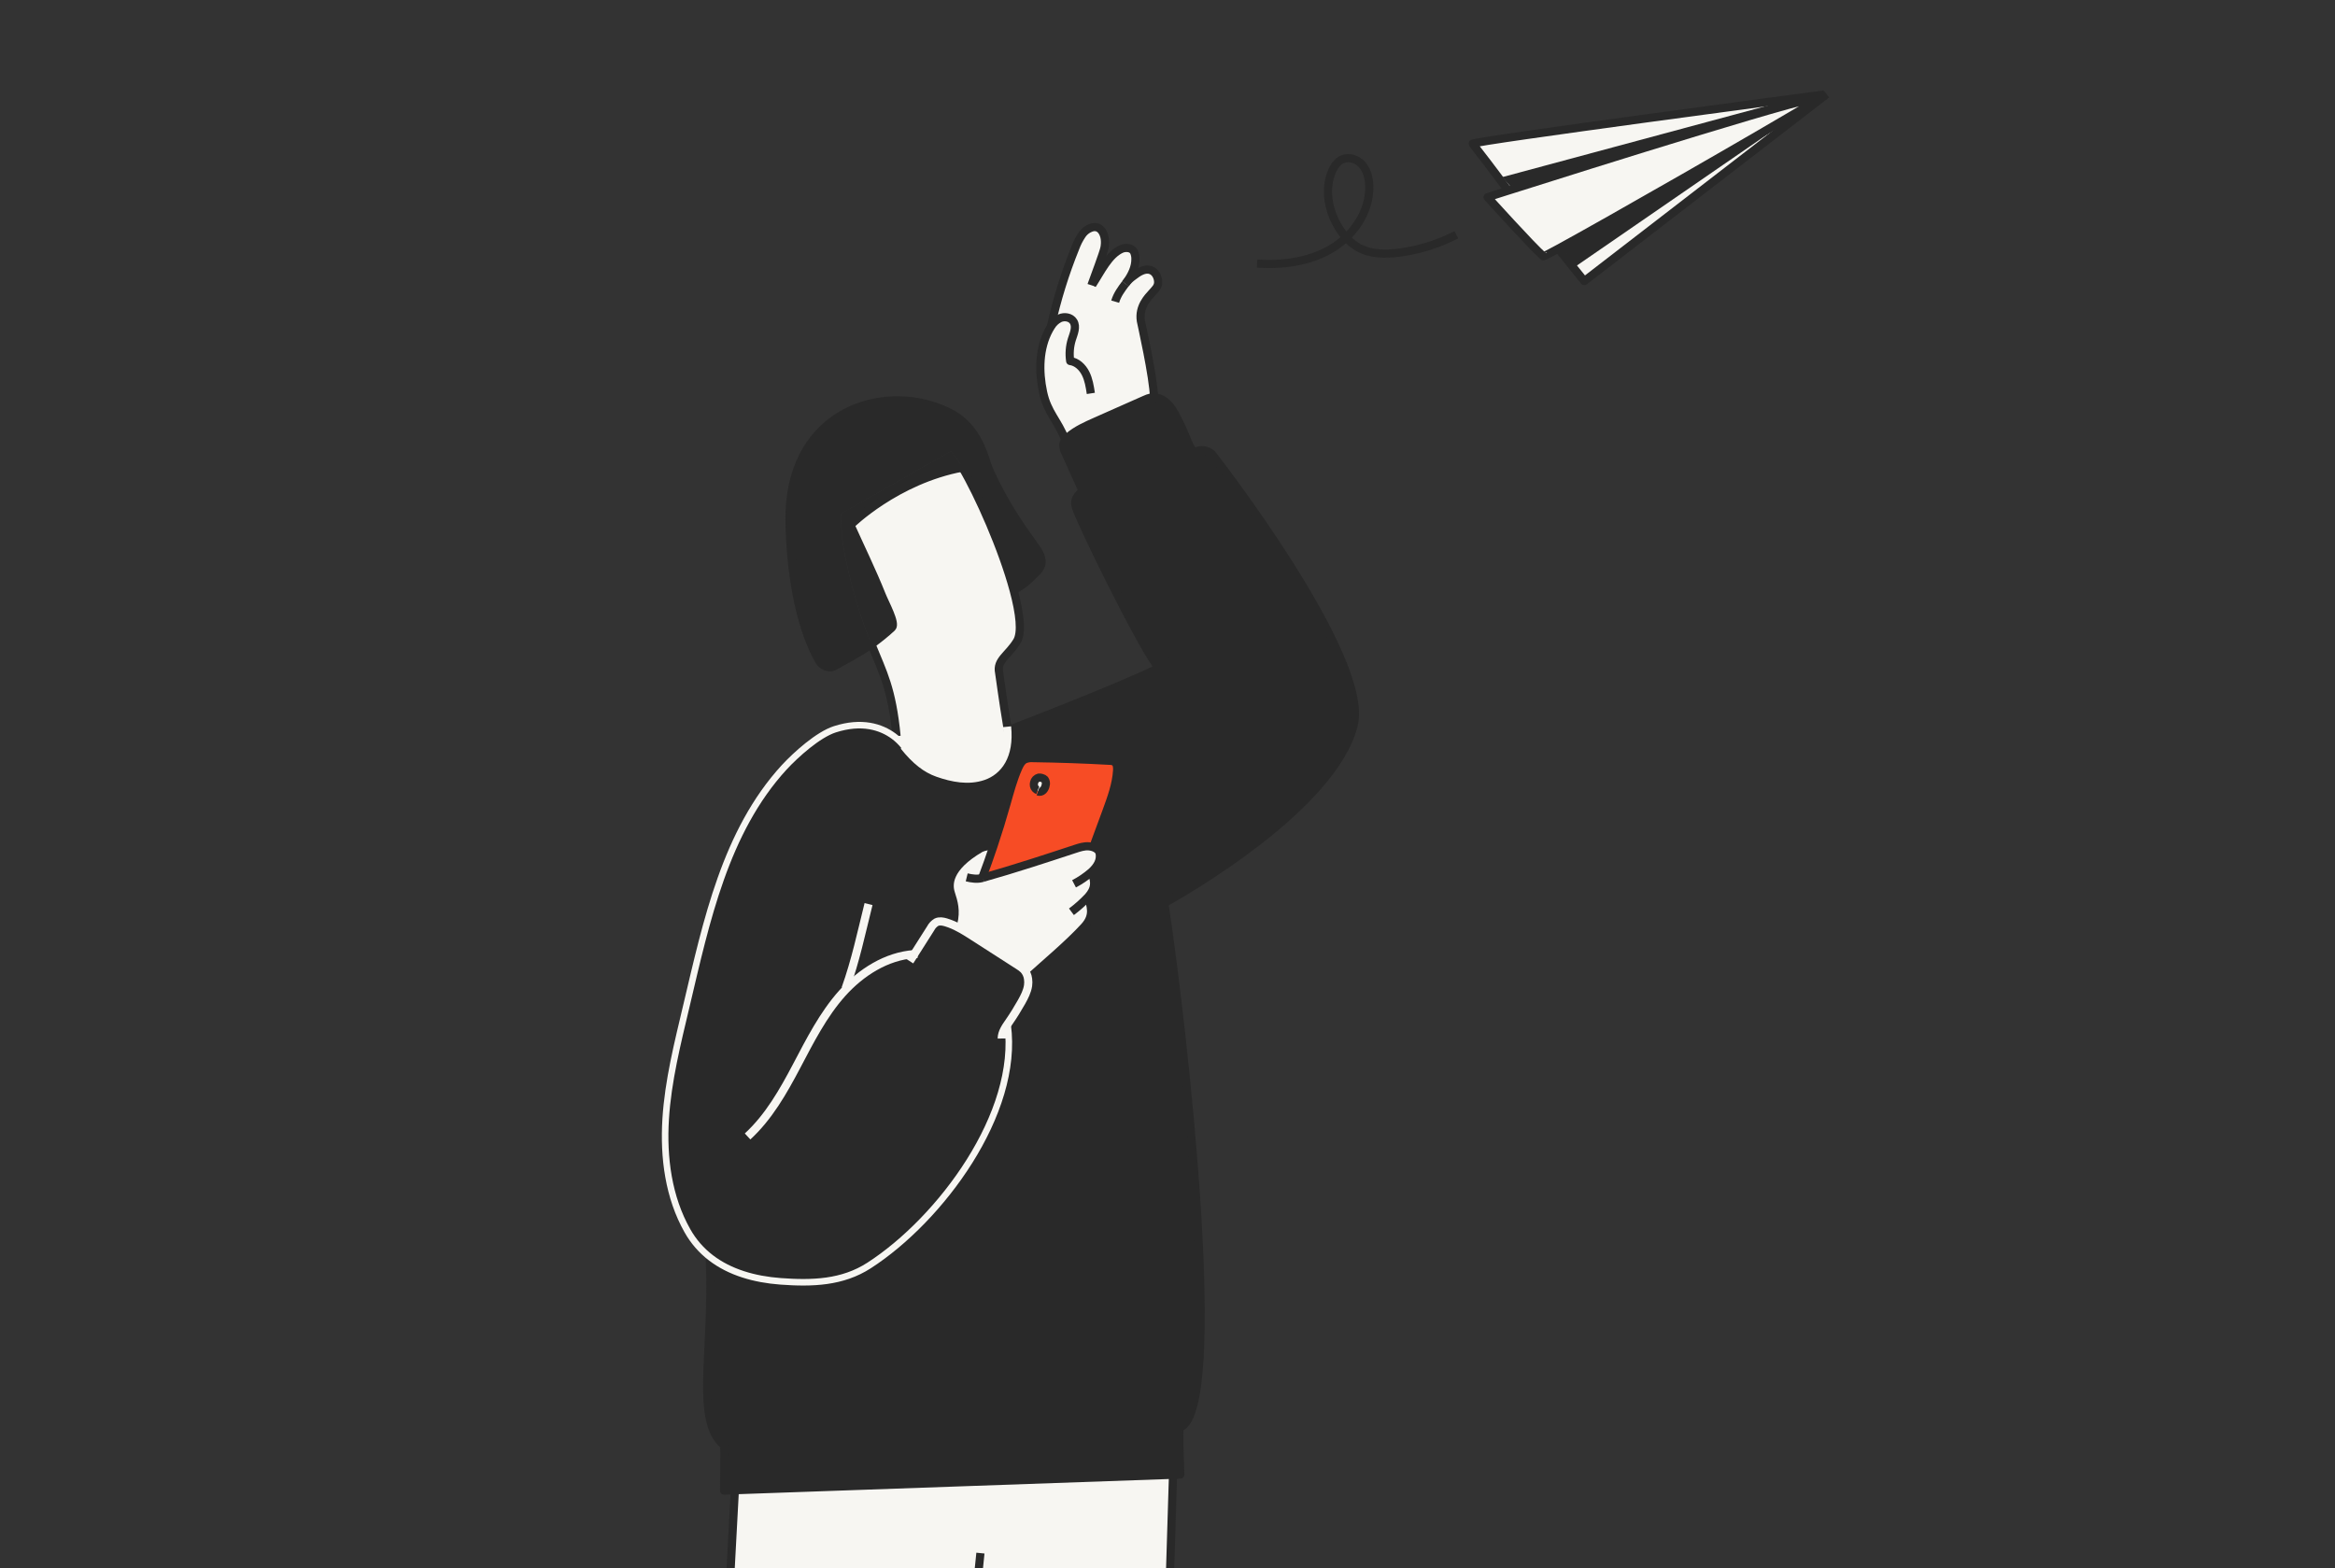 <svg width="524" height="352" viewBox="0 0 524 352" fill="none" xmlns="http://www.w3.org/2000/svg">
<rect x="0" y="0" width="524" height="352" fill="#333333" stroke="none"/>
<g clip-path="url(#clip0_1465_38036)">
<path d="M338.3 42.833C354.944 37.554 412.175 19.504 408.339 22.162L408.192 22.257C394.888 30.253 360.543 49.925 349.688 55.817C347.621 56.941 346.406 57.565 346.351 57.521C343.781 55.318 333.829 44.254 333.829 44.254L338.3 42.833Z" fill="#F7F6F2"/>
<path d="M408.438 22.294L355.535 63.09L349.688 55.817C360.543 49.907 394.888 30.253 408.192 22.257L408.339 22.162L408.438 22.294Z" fill="#F7F6F2"/>
<path d="M408.339 22.162C412.175 19.504 354.944 37.554 338.3 42.833L338.175 42.466C338.175 42.466 335.521 38.758 330.466 32.275C330.044 31.735 409.392 21.211 409.392 21.211L409.565 21.438L408.431 22.308L408.339 22.162Z" fill="#F7F6F2"/>
<path d="M259.638 149.431L264.899 147.151C264.304 147.761 262.52 148.752 260.027 149.945C259.906 149.794 259.774 149.622 259.638 149.431Z" fill="#F7F6F2"/>
<path d="M212.763 419.793L212.69 420.527C211.904 420.619 209.555 420.784 206.023 420.942C198.571 421.279 185.866 421.599 171.575 421.21C168.025 421.111 164.376 420.971 160.683 420.777C160.246 420.751 164.633 339.317 164.894 334.461L263.247 330.995L260.493 420.824C260.493 420.824 257.215 420.824 252.384 420.766C242.473 420.681 225.99 420.501 217.877 420.197C214.94 420.086 213.105 419.962 213.053 419.829L212.763 419.793Z" fill="#F7F6F2"/>
<path d="M235.847 73.273C237.169 67.246 239 61.341 241.32 55.623C241.69 54.606 242.183 53.638 242.789 52.741C243.352 51.881 244.216 51.262 245.211 51.005C245.677 50.901 246.165 50.969 246.584 51.196C246.88 51.376 247.131 51.621 247.319 51.912C247.998 52.925 248.097 54.327 247.862 55.583C247.627 56.838 245.619 62.04 244.98 63.875L245.112 63.923C247.15 60.781 248.783 57.209 251.617 55.898C252.447 55.513 253.919 55.495 254.459 56.482C254.688 56.977 254.806 57.515 254.804 58.06C254.844 60.047 253.908 61.798 252.924 63.2C252.814 63.358 252.704 63.516 252.586 63.67C253.091 63.017 253.689 62.443 254.363 61.967C255.516 61.071 256.951 60.131 258.302 60.652C259.301 61.019 259.899 62.172 259.928 63.27C259.958 64.367 259.235 64.962 258.46 65.839C257.744 66.654 255.523 68.802 256.052 72.054C256.114 72.44 258.912 84.738 258.989 89.191C258.743 89.18 258.496 89.199 258.254 89.246C257.774 89.355 257.309 89.52 256.867 89.737L250.377 92.612L245.828 94.631C243.725 95.56 241.596 96.507 239.837 97.986C239.551 98.222 239.293 98.489 239.066 98.783C237.359 94.326 235.061 92.726 234.059 88.034C233.057 83.343 233.127 78.174 235.428 73.974C235.564 73.728 235.696 73.501 235.847 73.273Z" fill="#F7F6F2"/>
<path d="M259.638 149.431C259.774 149.622 259.906 149.798 260.027 149.945C249.896 154.824 228.038 163.186 226.779 163.667L259.638 149.431Z" fill="#F7F6F2"/>
<path d="M244.903 195.73L244.969 195.807C245.868 198.046 245.762 199.478 244.235 201.251C244.686 203.208 245.762 205.351 243.372 207.976C239.929 211.754 234.529 216.273 230.744 219.701C230.653 218.906 230.309 218.161 229.764 217.576C229.407 217.236 229.013 216.938 228.589 216.687L222.616 212.848L218.428 210.16C216.739 209.059 215.025 207.958 213.145 207.282L213.949 207.198C214.65 204.368 214.037 202.426 213.42 200.498C212.804 198.571 212.591 194.72 220.138 190.337C221.029 189.954 222.004 189.805 222.969 189.904C222.179 192.268 221.339 194.632 220.428 197.051L220.586 197.004C227.561 195.047 235.351 192.481 241.316 190.513C242.3 190.19 243.313 189.864 244.345 189.937L244.539 189.959C245.531 190.073 246.643 190.587 246.801 191.541C247.028 193.046 246.353 194.405 244.903 195.73Z" fill="#F7F6F2"/>
<path d="M234.088 177.386C233.941 177.536 233.753 177.64 233.549 177.687C233.344 177.734 233.13 177.721 232.932 177.65L232.88 177.368C232.667 177.285 232.478 177.15 232.33 176.976C232.182 176.801 232.08 176.593 232.032 176.369C231.988 176.125 232 175.874 232.065 175.635C232.117 175.372 232.243 175.13 232.426 174.935C232.61 174.74 232.845 174.601 233.104 174.534C233.336 174.502 233.573 174.525 233.794 174.6C234.042 174.66 234.267 174.787 234.448 174.967C234.579 175.156 234.665 175.372 234.699 175.599C234.734 175.826 234.716 176.058 234.646 176.277C234.575 176.694 234.381 177.081 234.088 177.386V177.386Z" fill="#F7F6F2"/>
<path d="M227.48 132.475C228.879 137.681 229.386 142.02 228.215 143.932C226.269 147.119 223.633 148.154 224.221 150.962C224.294 151.329 225.094 157.423 226.056 163.113H225.997C226.673 169.721 223.942 173.08 220.634 174.2C217.326 175.319 213.736 174.618 210.44 173.465C207.87 172.559 205.521 170.786 202.848 167.441C202.187 166.613 201.422 165.872 200.572 165.239L201.2 165.217C200.157 154.519 198.153 150.988 195.55 144.575C197.17 143.432 198.713 142.184 200.168 140.838C201.134 139.949 198.612 135.394 197.863 133.525C195.708 128.132 192.995 122.582 190.862 117.828C190.862 117.828 201.064 107.722 215.979 104.935C219.665 111.169 224.988 123.213 227.48 132.475Z" fill="#F7F6F2"/>
<path d="M213.116 207.29C214.995 207.984 216.71 209.077 218.398 210.168L222.587 212.855L228.56 216.695C228.984 216.945 229.378 217.243 229.734 217.583C230.28 218.169 230.623 218.914 230.714 219.709C234.499 216.28 239.892 211.761 243.343 207.984C245.732 205.359 244.657 203.211 244.205 201.258C245.751 199.467 245.857 198.053 244.94 195.814L244.873 195.737C246.342 194.412 246.999 193.054 246.753 191.556C246.595 190.601 245.483 190.087 244.492 189.974L245.486 189.713C246.419 187.187 247.35 184.662 248.28 182.136C249.381 179.133 250.505 176.079 250.692 172.882C250.729 172.18 250.655 171.343 250.057 170.98C249.753 170.832 249.418 170.758 249.08 170.763C243.327 170.443 237.576 170.242 231.827 170.161C231.209 170.107 230.586 170.197 230.01 170.426C229.257 170.793 228.831 171.611 228.49 172.382C227.359 174.952 226.636 177.676 225.869 180.378C224.933 183.682 223.971 186.795 222.932 189.922C221.967 189.823 220.993 189.972 220.102 190.355C212.554 194.739 212.76 198.578 213.384 200.517C214.008 202.455 214.613 204.386 213.912 207.216L213.116 207.29ZM242.972 110.32L242.942 110.166C241.749 107.505 240.266 104.249 239.073 101.591C238.758 101.032 238.605 100.396 238.633 99.755C238.689 99.392 238.839 99.05 239.07 98.764C239.296 98.471 239.555 98.203 239.841 97.968C241.599 96.499 243.728 95.541 245.832 94.612L250.38 92.593L256.87 89.719C257.312 89.501 257.778 89.336 258.258 89.227C258.5 89.18 258.746 89.162 258.992 89.172C260.05 89.249 261.049 89.69 261.819 90.42C262.788 91.294 263.445 92.454 264.043 93.61C264.862 95.185 265.607 96.804 266.272 98.452C266.712 99.553 267.171 100.725 268.019 101.514C268.637 101.152 269.355 100.997 270.068 101.072C270.78 101.146 271.45 101.447 271.98 101.929C271.98 101.929 307.629 147.508 303.782 162.786C299.186 180.998 266.308 199.926 261.297 202.719C265.629 231.247 275.188 316.972 264.7 320.415C264.484 320.485 264.866 330.936 264.866 330.936L263.247 330.995L164.894 334.46L162.5 334.545C162.5 334.545 162.618 324.508 162.5 324.398C155.808 318.836 160.187 303.51 159.292 282.637L159.545 282.306C157.402 280.671 155.615 278.616 154.292 276.268C150.022 268.742 148.855 259.8 149.395 251.176C149.934 242.553 152.074 234.121 154.06 225.707C158.546 206.75 162.794 186.629 175.984 172.239C178.634 169.357 183.612 164.897 187.364 163.689C193.388 161.755 197.76 163.135 200.579 165.242C201.429 165.876 202.194 166.616 202.855 167.445C205.528 170.789 207.87 172.562 210.447 173.469C213.751 174.629 217.334 175.334 220.641 174.203C223.949 173.072 226.68 169.728 226.005 163.117H226.063C226.096 163.33 226.137 163.539 226.17 163.748L226.731 163.693L226.79 163.671C228.049 163.19 249.917 154.828 260.038 149.949C262.531 148.756 264.315 147.765 264.91 147.155L259.649 149.435C255.277 143.381 242.289 116.796 241.412 113.738C240.934 112.101 241.918 111.003 242.972 110.32Z" fill="#292929"/>
<path d="M221.53 104.256L221.357 104.311C219.551 104.407 217.753 104.623 215.975 104.957C214.947 103.213 214.041 101.925 213.365 101.286L188.81 115.269C188.73 116.977 188.783 118.69 188.968 120.39C189.596 126.33 191.993 134.964 194.004 140.58C194.537 142.071 195.051 143.392 195.546 144.618C192.51 146.759 189.779 148.11 187.14 149.596C186.082 150.198 184.464 149.472 183.836 148.389C178.953 139.82 177.356 126.902 177.18 117.233C176.736 93.353 196.343 86.43 210.16 91.393C215.138 93.136 219.048 95.769 221.53 104.256Z" fill="#292929"/>
<path d="M221.361 104.293L221.533 104.238C221.555 104.304 221.577 104.374 221.596 104.44L222.289 106.121C225.226 112.446 228.104 116.877 232.164 122.475C233.1 123.767 234.125 125.353 233.633 126.88C233.376 127.518 232.972 128.087 232.454 128.54C230.388 130.61 229.885 131.065 227.495 132.482C225.002 123.22 219.679 111.191 215.99 104.95C217.764 104.612 219.558 104.393 221.361 104.293Z" fill="#292929"/>
<path d="M222.939 189.911C223.986 186.787 224.947 183.67 225.876 180.367C226.643 177.665 227.367 174.937 228.497 172.371C228.839 171.6 229.264 170.793 230.017 170.415C230.594 170.186 231.216 170.096 231.834 170.15C237.59 170.231 243.341 170.432 249.088 170.752C249.426 170.747 249.76 170.821 250.064 170.969C250.663 171.336 250.736 172.169 250.699 172.87C250.512 176.068 249.392 179.111 248.287 182.125C247.355 184.648 246.424 187.174 245.494 189.702L244.499 189.963L244.304 189.941C243.273 189.867 242.26 190.194 241.276 190.517C235.311 192.485 227.506 195.051 220.546 197.007L220.388 197.055C221.309 194.639 222.15 192.275 222.939 189.911ZM234.646 176.273C234.716 176.054 234.734 175.822 234.699 175.595C234.665 175.368 234.579 175.152 234.448 174.963C234.267 174.783 234.042 174.656 233.794 174.596C233.573 174.521 233.336 174.498 233.104 174.53C232.845 174.597 232.61 174.736 232.426 174.931C232.243 175.126 232.117 175.368 232.065 175.631C232 175.87 231.988 176.121 232.032 176.365C232.08 176.589 232.182 176.797 232.33 176.972C232.478 177.146 232.667 177.281 232.88 177.364L232.932 177.646C233.13 177.717 233.344 177.73 233.549 177.683C233.753 177.636 233.941 177.532 234.088 177.382C234.381 177.077 234.575 176.69 234.646 176.273V176.273Z" fill="#F74C25"/>
<path d="M213.365 101.264C214.041 101.906 214.947 103.195 215.975 104.935C201.06 107.725 190.858 117.838 190.858 117.838C192.991 122.592 195.704 128.143 197.859 133.535C198.593 135.404 201.13 139.96 200.164 140.848C198.709 142.194 197.166 143.443 195.546 144.585C195.051 143.37 194.537 142.048 194.004 140.547C191.993 134.941 189.599 126.307 188.968 120.356C188.783 118.656 188.73 116.944 188.81 115.235L213.365 101.264Z" fill="#292929"/>
<path d="M164.905 334.233V334.461C164.644 339.317 160.257 420.751 160.694 420.777C164.387 420.971 168.036 421.111 171.586 421.21C185.877 421.599 198.582 421.279 206.034 420.942C209.566 420.784 211.908 420.619 212.701 420.527L212.774 419.793L220.017 348.575" stroke="#292929" stroke-width="1.835" stroke-linejoin="round"/>
<path d="M213.046 419.818C213.083 419.961 214.925 420.086 217.87 420.185C225.99 420.49 242.465 420.67 252.377 420.754C257.208 420.794 260.486 420.813 260.486 420.813L263.239 330.984V330.528" stroke="#292929" stroke-width="1.835" stroke-linejoin="round"/>
<path d="M195.546 144.578C198.149 150.991 200.153 154.523 201.196 165.22" stroke="#292929" stroke-width="1.835" stroke-linejoin="round"/>
<path d="M226.596 166.193C226.452 165.404 226.302 164.582 226.159 163.745C226.126 163.535 226.085 163.326 226.052 163.113C225.09 157.423 224.29 151.326 224.217 150.962C223.629 148.154 226.265 147.119 228.211 143.932C229.385 142.005 228.879 137.692 227.477 132.475C224.984 123.213 219.661 111.183 215.972 104.943" stroke="#292929" stroke-width="1.835" stroke-linejoin="round"/>
<path d="M261.257 202.47C261.257 202.55 261.283 202.635 261.297 202.719C265.629 231.247 275.188 316.972 264.7 320.415C264.484 320.485 264.866 330.936 264.866 330.936L263.247 330.995L164.893 334.46L162.5 334.545C162.5 334.545 162.617 324.508 162.5 324.398C155.808 318.836 160.187 303.51 159.292 282.637" stroke="#292929" stroke-width="1.835" stroke-linejoin="round"/>
<path d="M226.779 163.667C228.038 163.186 249.907 154.824 260.027 149.945C262.52 148.752 264.304 147.761 264.899 147.151" stroke="#292929" stroke-width="1.835" stroke-linejoin="round"/>
<path d="M226.781 163.667L226.72 163.69" stroke="#292929" stroke-width="1.835" stroke-linejoin="round"/>
<path d="M260.64 203.072L261.283 202.705C266.293 199.911 299.167 180.983 303.767 162.772C307.625 147.493 271.976 101.921 271.976 101.921C271.446 101.439 270.776 101.139 270.064 101.064C269.351 100.99 268.633 101.145 268.015 101.507C267.739 101.669 267.479 101.858 267.241 102.072" stroke="#292929" stroke-width="1.835" stroke-linejoin="round"/>
<path d="M239.084 98.812C239.084 98.812 239.084 98.787 239.084 98.772C237.377 94.315 235.079 92.715 234.077 88.023C233.075 83.332 233.145 78.163 235.446 73.963C235.579 73.728 235.711 73.501 235.861 73.273C236.322 72.488 236.999 71.851 237.81 71.438C238.86 70.957 240.285 71.173 240.898 72.172C241.632 73.35 240.964 74.859 240.531 76.184C240.046 77.75 239.921 79.405 240.164 81.026C241.669 81.221 242.913 82.41 243.614 83.798C244.315 85.186 244.558 86.753 244.796 88.295" stroke="#292929" stroke-width="1.835" stroke-linejoin="round"/>
<path d="M338.3 42.833L333.829 44.254C333.829 44.254 343.792 55.303 346.351 57.521C346.406 57.565 347.621 56.941 349.688 55.817C360.543 49.907 394.888 30.253 408.192 22.257L408.339 22.162C412.175 19.504 354.944 37.554 338.3 42.833Z" stroke="#292929" stroke-width="1.835" stroke-linejoin="round"/>
<path d="M349.644 55.759L349.688 55.818L355.535 63.09L408.438 22.294L409.572 21.42L409.925 21.149" stroke="#292929" stroke-width="1.835" stroke-linejoin="round"/>
<path d="M409.4 21.196C409.4 21.196 330.041 31.721 330.474 32.261C335.532 38.744 338.183 42.451 338.183 42.451" stroke="#292929" stroke-width="1.835" stroke-linejoin="round"/>
<path d="M252.564 63.666C251.668 64.888 250.729 66.096 250.259 67.704" stroke="#292929" stroke-width="1.835" stroke-linejoin="round"/>
<path d="M245.112 63.915C247.149 60.773 248.783 57.201 251.617 55.891C252.447 55.505 253.919 55.487 254.458 56.474C254.688 56.969 254.806 57.508 254.803 58.053C254.844 60.039 253.908 61.79 252.924 63.192C252.814 63.35 252.704 63.508 252.586 63.662" stroke="#292929" stroke-width="1.835" stroke-linejoin="round"/>
<path d="M235.847 73.273C237.169 67.246 239 61.341 241.32 55.623C241.69 54.606 242.183 53.638 242.789 52.741C243.352 51.881 244.216 51.262 245.211 51.005C245.677 50.901 246.165 50.969 246.584 51.196C246.88 51.376 247.131 51.621 247.319 51.912C247.998 52.925 248.097 54.327 247.862 55.583C247.627 56.838 245.619 62.04 244.98 63.875L244.932 64.022" stroke="#292929" stroke-width="1.835" stroke-linejoin="round"/>
<path d="M252.564 63.666C253.068 63.013 253.667 62.439 254.341 61.963C255.494 61.067 256.929 60.127 258.28 60.648C259.278 61.016 259.877 62.168 259.906 63.266C259.936 64.364 259.212 64.958 258.438 65.836C257.722 66.651 255.501 68.798 256.03 72.051C256.092 72.436 258.889 84.734 258.966 89.187C258.966 89.26 258.966 89.33 258.966 89.4" stroke="#292929" stroke-width="1.835" stroke-linejoin="round"/>
<path d="M302.082 53.317C302.873 54.214 303.807 54.973 304.846 55.564C307.589 57.084 310.914 57.102 314.024 56.698C318.49 56.111 322.82 54.752 326.821 52.682" stroke="#292929" stroke-width="1.835" stroke-linejoin="round"/>
<path d="M302.082 53.317C305.313 50.256 307.442 46.03 307.273 41.614C307.21 39.981 306.807 38.285 305.742 37.036C304.677 35.788 302.853 35.102 301.337 35.722C300.129 36.214 299.34 37.404 298.844 38.611C297.167 42.73 298.172 47.591 300.577 51.331C301.025 52.032 301.528 52.697 302.082 53.317V53.317Z" stroke="#292929" stroke-width="1.835" stroke-linejoin="round"/>
<path d="M282.101 59.165C287.861 59.532 293.848 58.75 298.826 55.795C300 55.093 301.093 54.262 302.082 53.317" stroke="#292929" stroke-width="1.835" stroke-linejoin="round"/>
<path d="M202.973 167.595L202.844 167.434C202.183 166.605 201.418 165.865 200.568 165.231C197.734 163.124 193.362 161.744 187.353 163.678C183.616 164.879 178.638 169.346 175.973 172.228C162.783 186.618 158.535 206.735 154.05 225.696C152.064 234.11 149.92 242.542 149.384 251.165C148.848 259.788 150.011 268.731 154.281 276.256C155.604 278.606 157.391 280.662 159.534 282.299C163.807 285.577 169.302 287.137 175.136 287.578C182.272 288.106 189.03 287.897 195.032 284.021C211.023 273.705 228.824 249.862 226.122 230.017" stroke="#F7F6F2" stroke-width="1.468" stroke-linejoin="round"/>
<path d="M205.913 214.103C205.667 214.103 205.421 214.103 205.179 214.143C198.916 214.577 193.2 218.255 189.027 222.899C184.709 227.73 181.787 233.545 178.777 239.253C175.767 244.961 172.536 250.673 167.764 255.064" stroke="#F7F6F2" stroke-width="1.835" stroke-linejoin="round"/>
<path d="M242.942 110.166C241.749 107.505 240.266 104.249 239.073 101.591C238.758 101.032 238.605 100.396 238.633 99.755C238.688 99.392 238.839 99.05 239.069 98.764C239.296 98.471 239.554 98.203 239.84 97.968C241.599 96.499 243.728 95.541 245.831 94.612L250.38 92.593L256.87 89.719C257.312 89.501 257.778 89.336 258.258 89.227C258.499 89.18 258.746 89.162 258.992 89.172C260.05 89.249 261.049 89.69 261.819 90.42C262.788 91.294 263.445 92.454 264.043 93.61C264.862 95.185 265.607 96.804 266.271 98.452C266.712 99.553 267.171 100.725 268.019 101.514C268.16 101.649 268.312 101.772 268.474 101.881" stroke="#292929" stroke-width="1.835" stroke-linejoin="round"/>
<path d="M245.009 109.396C244.291 109.602 243.605 109.908 242.972 110.306C241.915 110.989 240.934 112.086 241.401 113.72C242.278 116.778 255.266 143.363 259.638 149.417C259.774 149.608 259.906 149.784 260.027 149.931" stroke="#292929" stroke-width="1.835" stroke-linejoin="round"/>
<path d="M220.568 197.011C227.543 195.055 235.333 192.489 241.298 190.521C242.282 190.198 243.295 189.871 244.327 189.945L244.521 189.967C245.512 190.08 246.625 190.594 246.782 191.549C247.028 193.047 246.353 194.405 244.903 195.73C243.716 196.753 242.415 197.636 241.026 198.362" stroke="#292929" stroke-width="1.835" stroke-linejoin="round"/>
<path d="M244.969 195.807C245.868 198.046 245.762 199.478 244.235 201.251C243.073 202.49 241.804 203.624 240.442 204.64" stroke="#292929" stroke-width="1.835" stroke-linejoin="round"/>
<path d="M244.22 201.254C244.671 203.211 245.747 205.355 243.357 207.98C239.914 211.757 234.514 216.276 230.729 219.705" stroke="#292929" stroke-width="1.835" stroke-linejoin="round"/>
<path d="M220.322 197.272L220.399 197.059C221.309 194.639 222.15 192.286 222.939 189.911C223.985 186.787 224.947 183.67 225.876 180.367C226.643 177.665 227.366 174.937 228.497 172.371C228.838 171.6 229.264 170.793 230.017 170.415C230.594 170.186 231.216 170.096 231.834 170.15C237.59 170.231 243.341 170.432 249.088 170.752C249.426 170.747 249.76 170.821 250.064 170.969C250.663 171.336 250.736 172.169 250.699 172.87C250.512 176.068 249.392 179.111 248.287 182.125C247.355 184.648 246.424 187.174 245.494 189.702" stroke="#292929" stroke-width="1.835" stroke-linejoin="round"/>
<path d="M220.568 197.011L220.41 197.059C219.309 197.363 218.072 197.187 216.941 196.912" stroke="#292929" stroke-width="1.835" stroke-linejoin="round"/>
<path d="M213.92 207.205C214.621 204.375 214.008 202.433 213.391 200.506C212.774 198.578 212.562 194.728 220.109 190.344C221 189.961 221.975 189.812 222.939 189.911C223.055 189.929 223.167 189.966 223.27 190.021" stroke="#292929" stroke-width="1.835" stroke-linejoin="round"/>
<path d="M202.844 167.434C205.517 170.778 207.859 172.551 210.436 173.458C213.74 174.618 217.323 175.323 220.63 174.192C223.938 173.061 226.669 169.717 225.994 163.106" stroke="#F7F6F2" stroke-width="1.835" stroke-linejoin="round"/>
<path d="M189.742 221.908C192.011 215.557 193.274 209.456 194.911 202.91" stroke="#F7F6F2" stroke-width="1.835" stroke-linejoin="round"/>
<path d="M221.361 104.293C219.554 104.389 217.757 104.605 215.979 104.939C201.06 107.725 190.858 117.839 190.858 117.839C192.991 122.593 195.704 128.143 197.859 133.536C198.593 135.404 201.13 139.96 200.164 140.848C198.709 142.195 197.166 143.443 195.546 144.586C192.51 146.726 189.779 148.077 187.14 149.563C186.082 150.165 184.464 149.439 183.836 148.356C178.953 139.788 177.356 126.869 177.18 117.2C176.736 93.32 196.343 86.397 210.16 91.36C215.127 93.144 219.037 95.765 221.518 104.245C221.541 104.311 221.563 104.381 221.581 104.447L222.275 106.128C225.212 112.453 228.09 116.884 232.15 122.482C233.086 123.775 234.11 125.361 233.618 126.888C233.361 127.526 232.957 128.094 232.44 128.547C230.373 130.617 229.87 131.073 227.48 132.49C227.41 132.53 227.341 132.57 227.275 132.614" stroke="#292929" stroke-width="1.835" stroke-linejoin="round"/>
<path d="M204.166 215.73L205.179 214.144C206.403 212.213 207.626 210.286 208.85 208.362C209.143 207.791 209.591 207.314 210.142 206.985C210.803 206.666 211.589 206.805 212.293 207.015C212.569 207.095 212.837 207.191 213.108 207.29C214.988 207.984 216.702 209.078 218.391 210.168L222.579 212.855L228.552 216.695C228.976 216.946 229.37 217.244 229.727 217.583C230.272 218.169 230.616 218.914 230.707 219.709C230.782 220.212 230.782 220.722 230.707 221.225C230.509 222.514 229.899 223.696 229.268 224.834C228.398 226.383 227.458 227.899 226.449 229.36C225.663 230.494 224.8 231.706 224.804 233.082" stroke="#F7F6F2" stroke-width="1.835" stroke-linejoin="round"/>
<path d="M232.88 177.368C232.667 177.285 232.478 177.15 232.33 176.976C232.182 176.801 232.08 176.593 232.032 176.369C231.988 176.125 232 175.874 232.065 175.635C232.117 175.372 232.243 175.13 232.426 174.935C232.61 174.74 232.845 174.601 233.104 174.534C233.336 174.502 233.573 174.525 233.794 174.6C234.042 174.66 234.267 174.787 234.448 174.967C234.579 175.156 234.665 175.372 234.699 175.599C234.734 175.826 234.716 176.058 234.646 176.277C234.574 176.692 234.379 177.075 234.088 177.379C233.941 177.528 233.753 177.633 233.549 177.68C233.344 177.727 233.13 177.714 232.932 177.643" stroke="#292929" stroke-width="1.835" stroke-linejoin="round"/>
<path d="M404.393 21.637L337.147 39.749L338.95 41.853L401.03 23.949L404.393 21.637Z" fill="#292929"/>
<path d="M350.609 55.821L353.678 59.727L398.387 28.931L350.609 55.821Z" fill="#292929"/>
</g>
<defs>
<clipPath id="clip0_1465_38036">
<rect width="524" height="352" fill="white"/>
</clipPath>
</defs>
</svg>
